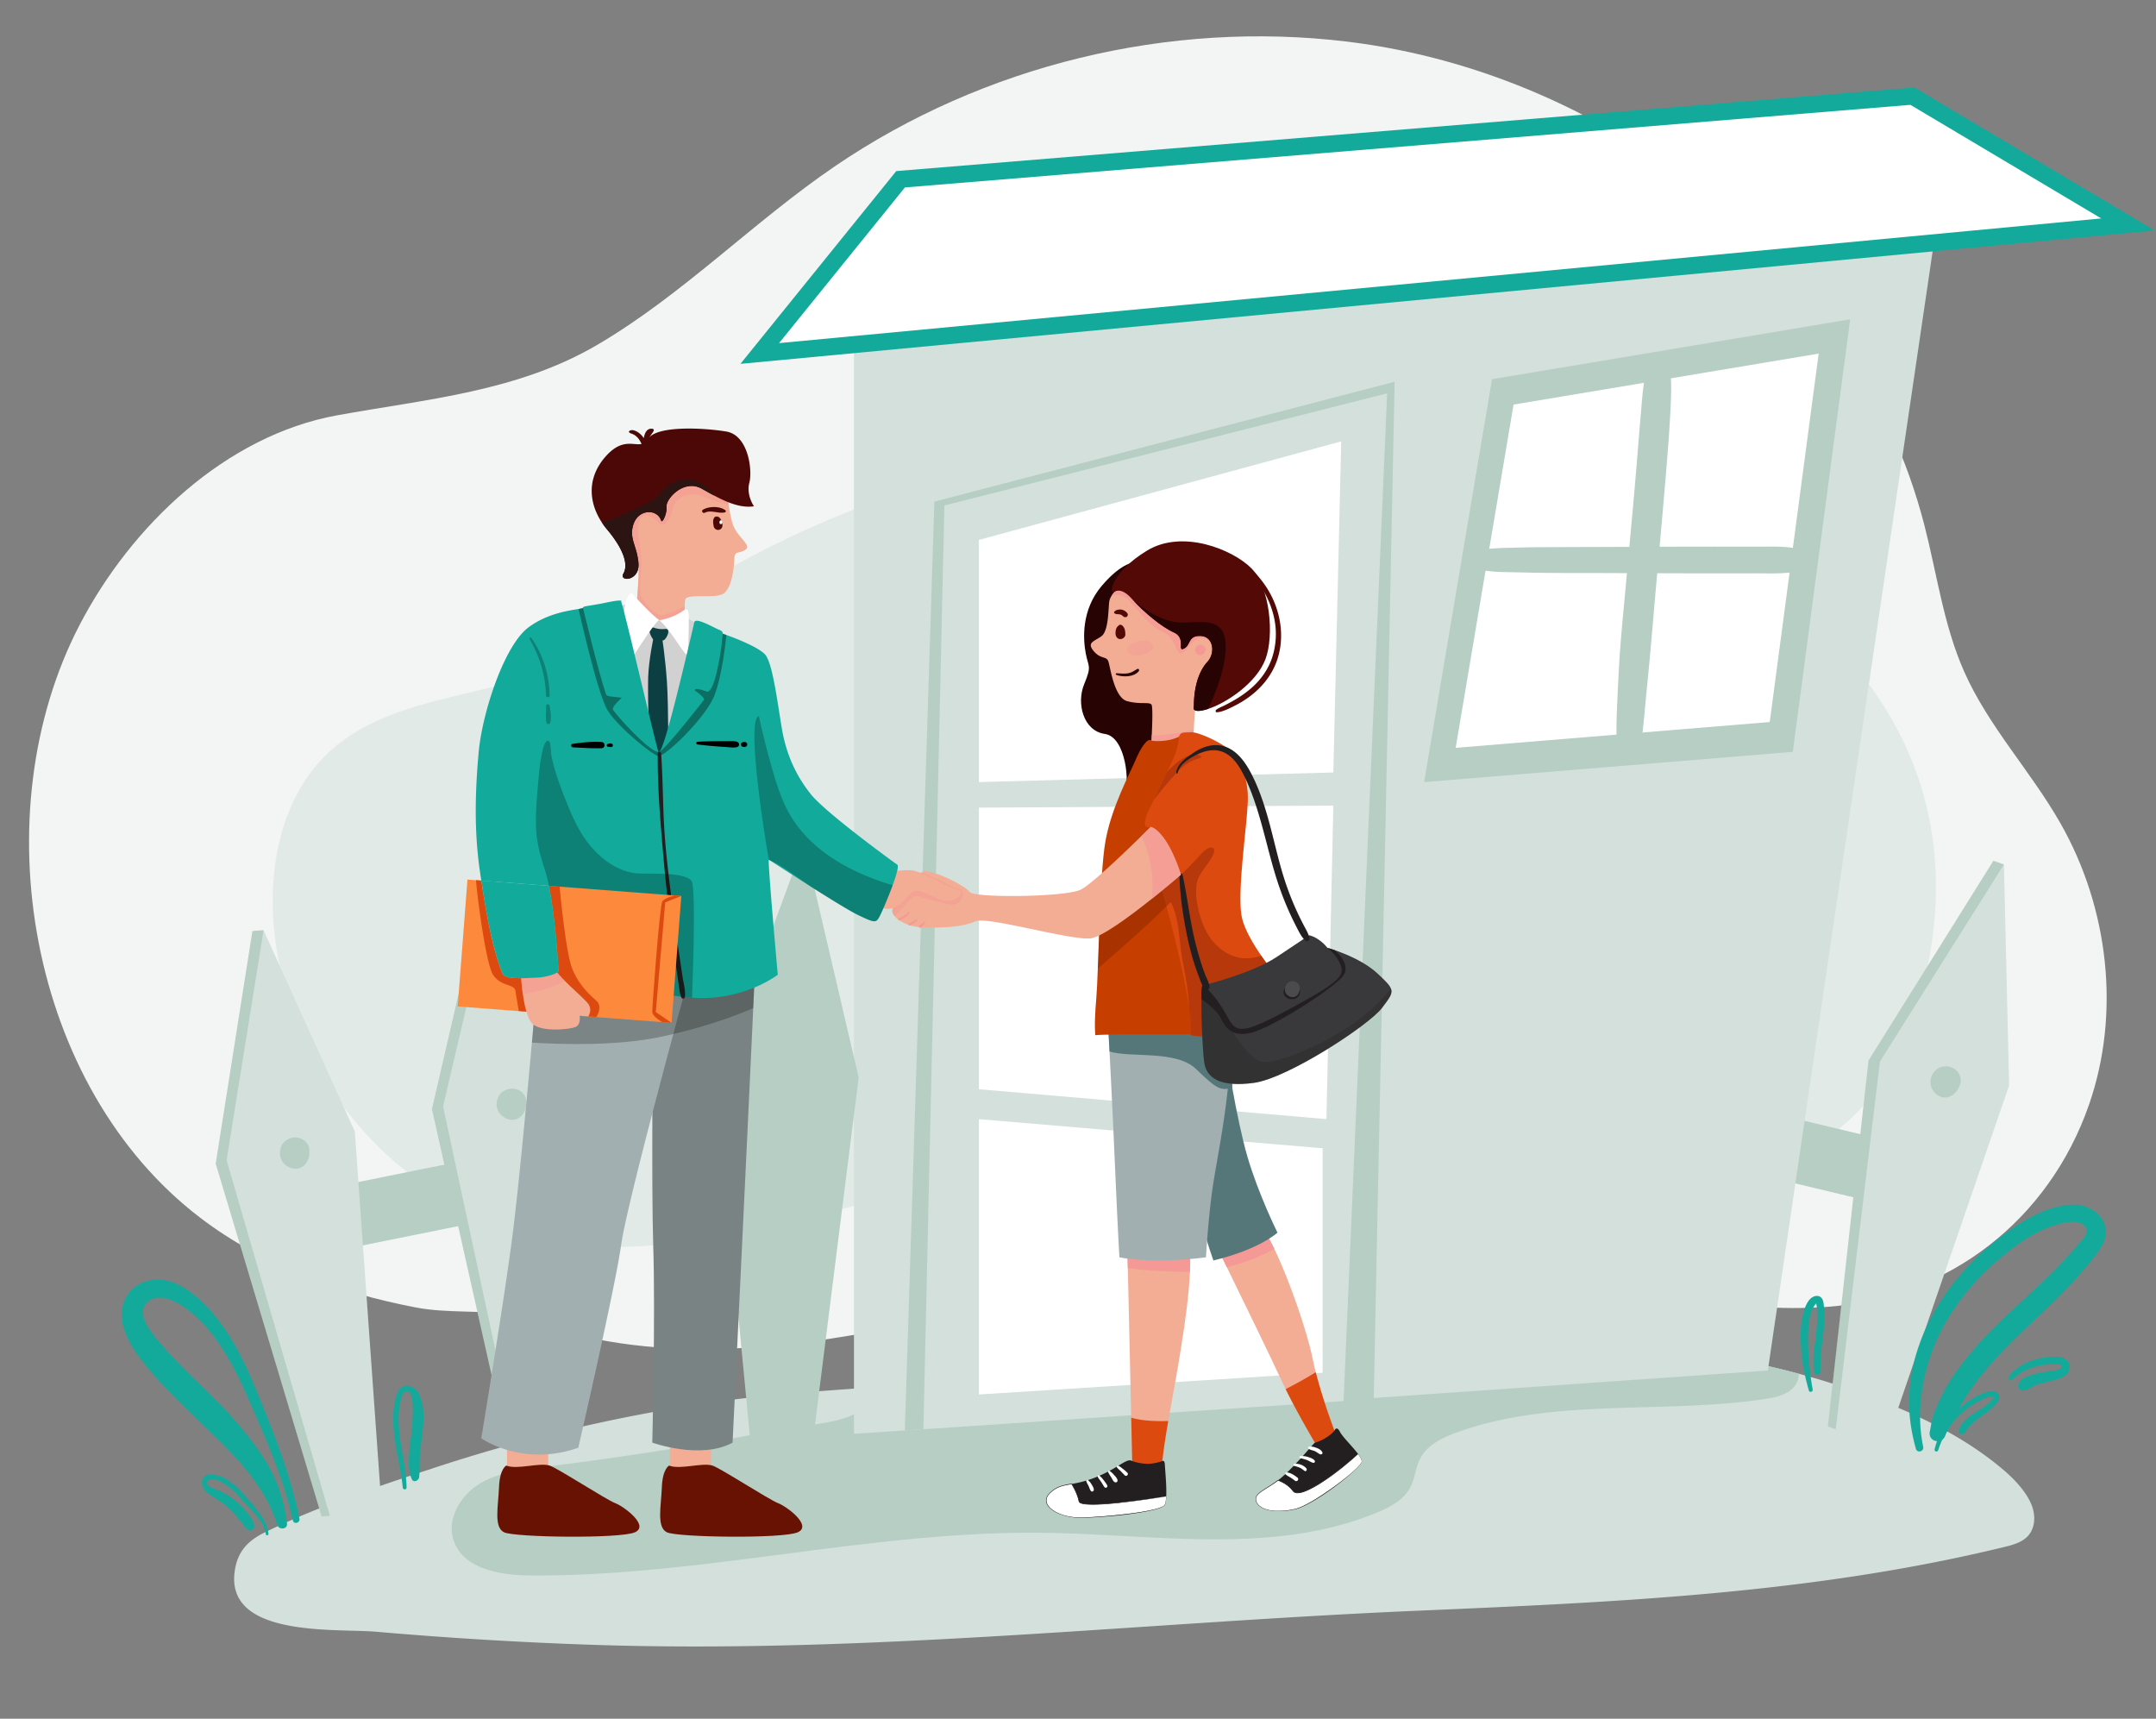 <svg width="749" height="597" viewBox="0 0 749 597" fill="none" xmlns="http://www.w3.org/2000/svg">
    <rect x="0" y="0" width="749" height="597" fill="#808080" stroke="none"/>
    <g clip-path="url(#ulc8bj0pza)">
        <path d="M69.573 423C9.815 377.405-6.39 282.475 27.682 217.02c17.91-34.408 50.673-65.718 89.465-72.763 31.129-5.655 62.646-8.175 90.522-24.567 29.686-17.457 54.055-42.665 82.458-61.99C341.711 22.603 406.176 6.945 468.1 14.47c91.877 11.164 177.274 78.199 200.414 167.876 4.406 17.075 6.7 34.851 13.852 50.969 8.456 19.058 23.176 34.604 33.479 52.73 16.693 29.364 20.96 65.912 9.837 97.806-13.933 39.936-48.629 66.974-90.869 70.087-32.646 2.405-64.938-6.266-97.297-11.211-49.651-7.586-100.527-6.39-150.004 2.274-35.298 6.183-69.914 16.127-105.427 20.913-23.545 3.174-47.706 4.016-71.195-.063-11.276-1.957-21.828-7.042-32.921-9.018-10.822-1.928-22.48-.555-33.535-2.685-26.749-5.164-53.019-14.493-74.861-31.148z" fill="#F3F5F4"/>
        <path opacity=".5" d="M146.86 411.154c-28.912-20.144-48.32-53.385-51.66-88.479-2.096-22.002 2.722-46.04 18.819-61.174 19.409-18.247 48.906-18.876 74.004-27.809 19.977-7.119 37.42-19.746 55.611-30.652 76.805-46.042 170.034-61.87 258.777-50.016 23.964 3.2 47.951 8.434 69.609 19.182 23.671 11.748 43.703 29.639 62.446 48.273 31.339 31.16 44.015 69.642 35.515 113.762-3.547 18.438-10.48 36.73-23.214 50.514-22.504 24.353-58.82 30.37-91.896 28.254-53.643-3.433-105.77-12.764-159.85-12.563-41.179.151-77.817 13.71-117.298 23.339-39.194 9.557-98.48 19.774-130.863-12.631z" fill="#D3E0DB"/>
        <path d="m670.209 399.677-75.789-18.096-5.075 21.287 75.788 18.096 5.076-21.287zM176.64 400.052l-76.379 15.412 4.322 21.453 76.379-15.411-4.322-21.454z" fill="#B6CEC4"/>
        <path d="M704.59 533.438c-2.059 2.31-5.249 3.177-8.254 3.908-67.159 16.362-135.879 19.208-204.64 22.182l-.967.039c-95.566 4.176-190.339 15.048-286.155 11.725a1422.092 1422.092 0 0 1-73.824-4.491c-13.759-1.2-51.864 2.123-49.281-20.487.806-7.043 4.334-10.995 10.48-14.006 18.533-9.089 39.155-15.947 58.729-22.393a569.711 569.711 0 0 1 95.017-22.54c17.408-2.563 34.932-3.894 52.473-5.127 18.883-1.312 37.776-2.498 56.547-4.971 17.485-2.302 34.481-6.781 52.024-8.573 18.114-1.853 36.33-2.172 54.521-2.839 54.786-2.009 111.137-2.796 163.634 11.303a263.788 263.788 0 0 1 33.326 11.314c13.535 5.656 26.67 12.612 37.837 22.139 3.64 3.104 7.65 7.306 9.548 11.711 1.6 3.605 1.595 8.172-1.015 11.106z" fill="#D3E0DB"/>
        <path d="M624.92 477.177a7.607 7.607 0 0 1-.659 2.974c-1.761 3.845-6.521 5.097-10.713 5.735-35.729 5.46-73.408-.594-107.411 11.652-5.026 1.811-10.275 4.33-12.741 9.068-1.661 3.183-1.833 6.991-3.522 10.156-2.256 4.232-6.816 6.658-11.239 8.508-36.085 15.085-76.989 7.656-116.093 7.148-59.77-.779-118.771 15.259-178.557 14.828-10.434-.077-23.289-2.393-26.454-12.351-2.329-7.332 2.434-15.411 8.987-19.434 6.554-4.022 14.481-4.963 22.124-5.886a1139.358 1139.358 0 0 0 82.4-13.065c7.662-1.505 19.129-1.794 26.011-5.457 4.192-2.228 3.218-5.638 1.141-8.805 18.882-1.312 37.776-2.498 56.547-4.971 17.485-2.302 34.481-6.781 52.024-8.573 18.114-1.853 36.33-2.172 54.52-2.839 54.787-1.999 111.138-2.782 163.635 11.312z" fill="#B6CEC4"/>
        <path d="M296.671 498.023c2.357.06 317.478-21.967 317.478-21.967l58.149-394.82-375.627 37.033v379.754z" fill="#D3E0DB"/>
        <path d="m314.347 496.87 10.263-322.636 159.876-41.622-7.255 353.181-162.884 11.077z" fill="#B6CEC4"/>
        <path d="m320.779 496.431 7.296-320.86 153.833-38.957-15.138 350.057-145.991 9.76z" fill="#D3E0DB"/>
        <path d="m340.071 187.536 125.877-34.223-2.741 115.016-123.136 3.337v-84.13zM340.071 280.536l123.136-.727-2.399 108.926-120.737-10.386v-97.813zM340.071 388.735l119.41 10.124v77.976l-119.41 7.546v-95.646zM521.647 134.262l117.556-16.956-21.963 141.501-117.139 7.115 21.546-131.66z" fill="#fff"/>
        <path d="m518.34 131.717-23.589 139.949 128.061-10.515 19.94-150.23-124.412 20.796zm96.471 119.085-109.107 8.961 20.109-119.227 105.998-17.712-17 127.978z" fill="#B6CEC4"/>
        <path d="M574.153 125.122a12.762 12.762 0 0 0-2.883 6.661c-.088.654-.172 1.307-.258 1.962-.026.191-.047.384-.077.575.17-1.09.051-.386.021-.149a83.49 83.49 0 0 0-.48 4.402c-.347 4.219-.75 8.432-1.074 12.652a2225.62 2225.62 0 0 1-2.273 26.835c-.817 9.044-1.662 18.089-2.484 27.133-.811 8.907-1.728 17.823-2.213 26.754a1194 1194 0 0 0-.698 14.53 157.44 157.44 0 0 0-.163 6.97c0 1.202-.038 2.417.016 3.619.06 1.597.481 3.16 1.232 4.57 1.255 2.419 4.627 2.06 5.966 0 1.437-2.209 1.53-4.682 1.826-7.224.233-2.056.466-4.109.659-6.171.38-4.288.786-8.575 1.218-12.859.887-8.872 1.602-17.758 2.38-26.64 1.577-17.96 3.277-35.907 4.658-53.884.368-4.772.663-9.547.885-14.325.111-2.393.179-4.765.137-7.163-.044-2.601-.466-5.505-1.982-7.67-.962-1.368-3.141-2.046-4.413-.568v-.01z" fill="#B6CEC4"/>
        <path d="M510.494 195.72c.699.972 1.398 1.673 2.588 2.018.84.247 1.804.317 2.671.448 2.033.3 4.084.469 6.139.505l10.712.233c7.294.152 14.595.087 21.892.112 14.592.052 29.185.135 43.782.122l12.11-.014c4.36 0 8.936.233 13.233-.553 1.737-.319 3.179-2.351 3.102-4.078-.077-1.727-1.239-3.729-3.102-4.078-3.848-.699-7.93-.548-11.836-.553h-10.712c-7.297-.009-14.594 0-21.892.028-14.594.055-29.188.107-43.782.157-4.036.014-8.074.153-12.11.233a85.301 85.301 0 0 0-6.055.342 29.371 29.371 0 0 0-3.708.564c-1.397.319-2.196.932-3.027 2.098a2.326 2.326 0 0 0 0 2.437l-.005-.021z" fill="#B6CEC4"/>
        <path d="M556.964 147.923a227.667 227.667 0 0 0-11.586 14.796 191.283 191.283 0 0 0-5.247 7.704 258.326 258.326 0 0 0-2.562 4.025c-.812 1.31-1.646 2.603-1.814 4.16-.098.892 1.102 1.526 1.812 1.041 1.276-.871 2.036-2.251 2.834-3.544.76-1.231 1.529-2.453 2.308-3.668a291.438 291.438 0 0 1 5.173-7.749 256.45 256.45 0 0 1 11.006-14.835c1.076-1.347-.776-3.284-1.929-1.93h.005zM550.991 166.124a40.279 40.279 0 0 0-3.321 4.546c-.699 1.114-2.378 3.284-1.598 4.584a.76.76 0 0 0 .82.334c.824-.143 1.029-.76 1.397-1.445.422-.793.831-1.587 1.274-2.368a42.58 42.58 0 0 1 2.92-4.5c.639-.858-.801-1.979-1.488-1.151h-.004zM609.638 139.014c-2.266 1.559-4.045 4.139-5.796 6.236-1.864 2.235-3.657 4.533-5.431 6.838a548.562 548.562 0 0 0-5.152 6.797c-1.737 2.331-3.896 4.689-5.025 7.383-.699 1.662 1.674 2.603 2.778 1.618 1.05-.933 1.833-2.198 2.645-3.34a553.833 553.833 0 0 1 7.66-10.499c1.698-2.269 3.414-4.53 5.093-6.814 1.63-2.214 3.705-4.49 4.76-7.04.347-.836-.819-1.671-1.532-1.179zM605.821 157.049c-1.686 1.489-2.99 3.456-4.285 5.283a71.774 71.774 0 0 0-1.931 2.897c-.58.902-1.19 1.752-1.267 2.845-.051.739.85 1.177 1.444.828.932-.541 1.428-1.527 1.996-2.401.594-.911 1.209-1.808 1.812-2.715 1.234-1.85 2.666-3.642 3.654-5.639a.914.914 0 0 0-.247-1.153.914.914 0 0 0-1.176.055zM544.649 210.968c-2.468 1.927-4.485 4.701-6.488 7.092a967.216 967.216 0 0 0-6.148 7.422 1404.694 1404.694 0 0 0-5.967 7.285c-1.015 1.247-2.042 2.484-3.027 3.761-.985 1.277-2.052 2.454-2.234 4.139-.081.769.846 1.398 1.54 1.165 1.518-.512 2.399-1.752 3.395-2.938 1.034-1.228 2.019-2.499 3.028-3.75a2205.04 2205.04 0 0 1 6.069-7.497c1.981-2.433 3.97-4.86 5.969-7.28 1.02-1.245 2.012-2.512 3.027-3.771 1.015-1.258 2.136-2.577 2.909-4.034.743-1.398-.932-2.496-2.075-1.601l.002.007zM599.54 211.842c-2.69 2.687-5.375 5.376-7.965 8.157l-3.726 4.015c-1.192 1.282-3.09 2.657-3.344 4.46-.107.767.429 1.429 1.246 1.247 1.744-.389 2.853-2.209 4.003-3.477l3.836-4.23c2.562-2.826 5.019-5.739 7.473-8.657.881-1.047-.524-2.519-1.52-1.522l-.003.007zM263.941 122.785l475.328-44.814-74.882-44.577L312.866 62.27l-48.925 60.516z" fill="#fff"/>
        <path d="m257.227 126.388 54.136-66.963 353.716-29.053 83.477 49.692-491.329 46.324zm57.141-61.276-43.715 54.065 459.319-43.304-66.291-39.454-349.313 28.693z" fill="#14AA9B"/>
        <path d="M394.317 195.343s-4.355-.31-11.544 8.126-6.507 18.604-5.578 23.504c.93 4.901 2.152 4.156-.565 10.72-2.718 6.565-.303 16.187 7.196 17.245 7.499 1.058 8.74 17.924 6.753 20.529-1.986 2.606 17.851-10.419 17.541-19.342-.309-8.924-5.703-25.614-7.191-30.948-1.488-5.335-.932-14.822-1.239-20.59-.307-5.767-5.373-9.244-5.373-9.244z" fill="#280303"/>
        <path d="M413.397 441.736c-.64 15.213-5.356 39.592-7.366 50.829l-.182 1.03c-2.405 13.768-2.422 18.718-2.422 18.718l-9.972 1.039-.465-20.911-1.181-51.91-.212-9.289s18.074-10.188 21.134 0c.687 2.319.852 6.008.666 10.494zM464.711 499.84l-5.822 4.782s-7.068-11.561-12.252-22.104c-.508-1.03-.994-2.053-1.458-3.05-3.852-8.324-13.987-29.117-18.968-39.3-1.733-3.547-2.844-5.808-2.844-5.808s9.141-12.472 14.127-8.732c1.376 1.032 3.216 4.069 5.21 8.185 5.212 10.771 11.474 28.939 13.274 37.964.319 1.59.699 3.226 1.113 4.876 2.872 11.311 7.62 23.187 7.62 23.187z" fill="#F2AD94"/>
        <path d="M412.72 431.242c.698 2.331.864 6.008.677 10.487-7.61.179-15.836-.541-21.6-1.205l-.212-9.289s18.075-10.181 21.135.007zM442.706 433.813a66.873 66.873 0 0 1-16.493 6.355 3777.778 3777.778 0 0 0-2.843-5.808s9.14-12.472 14.126-8.732c1.377 1.033 3.216 4.069 5.21 8.185z" fill="#F49995"/>
        <path d="M425.871 364.632s3.589 23.754 7.452 37.011c3.864 13.258 10.48 26.516 10.48 26.516s-6.169 5.801-22.268 9.667c0 0-8.125-22.372-8.799-38.944-.673-16.572 13.135-34.25 13.135-34.25z" fill="#567779"/>
        <path d="M427.303 366.52c-.265 15.457-4.425 35.608-5.761 44.238-1.845 11.885-2.574 25.963-2.574 25.963-19.043 2.484-30.084 0-30.084 0s-.552-9.114-1.658-34.525a4381.335 4381.335 0 0 0-1.775-36.939c-.417-8.108-.698-13.33-.698-13.33s35.883-13.258 40.85 0c1.351 3.626 1.803 8.776 1.7 14.593z" fill="#A2AFB0"/>
        <path d="M405.849 493.595c-2.405 13.768-2.421 18.718-2.421 18.718l-9.972 1.04-.466-20.911c2.72.787 6.802 1.358 12.859 1.153zM464.711 499.841l-5.822 4.782s-7.068-11.562-12.252-22.105a143.068 143.068 0 0 0 10.459-5.865c2.867 11.312 7.615 23.188 7.615 23.188z" fill="#DD4A10"/>
        <path d="M428.1 377.894c-3.999.851-5.073.755-12.502-6.483-6.961-6.779-22.536-3.873-30.144-6.155-.417-8.107-.699-13.33-.699-13.33s35.883-13.257 40.85 0c1.349 3.627 2.595 20.152 2.495 25.968z" fill="#567779"/>
        <path d="M405.151 519.766c-.059 1.23-.198 2.26-.466 2.871-1.09 2.473-21.153 4.428-29.22 4.509-8.067.082-14.904-4.509-10.757-8.51 2.485-2.398 4.525-2.659 7.562-3.181a37.538 37.538 0 0 0 7.848-2.098c8.358-3.225 11.367-7.157 13.207-5.847 1.558.525 3.178.843 4.818.946 2.618.147 5.659-.946 5.659-.946s.811-.58.883 1.384c.053 1.475.645 7.117.466 10.872zM473.081 507.654c-.072 2.182-16.791 15.055-23.041 16.509-6.251 1.454-12.357.655-13.592-2.545-1.099-2.845 2.921-3.91 7.555-7.436.575-.44 1.165-.916 1.747-1.438 5.307-4.726 10.589-11.498 11.062-11.601.109-.025 4.061-1.083 6.784-4.195 0 0 .699-1.948 1.926.45.88 1.711 4.376 5.081 6.288 7.665.775 1.044 1.292 1.962 1.271 2.591z" fill="#231F20"/>
        <path d="M405.151 519.766c-.058 1.23-.198 2.26-.465 2.871-1.09 2.472-21.154 4.428-29.221 4.509-8.067.082-14.905-4.509-10.757-8.511 2.485-2.398 4.525-2.659 7.562-3.181 0 0 1.933 2.902 2.58 6.06.59 2.859 25.765-1.021 30.301-1.748z" fill="#fff"/>
        <path d="M405.16 519.759a14.217 14.217 0 0 1-.163 1.831 5.166 5.166 0 0 1-.216.895 1.115 1.115 0 0 1-.233.41 1.957 1.957 0 0 1-.359.296 7.261 7.261 0 0 1-1.677.753c-.579.191-1.164.357-1.762.504-2.374.58-4.786.969-7.199 1.314-2.413.345-4.842.624-7.271.834-2.429.21-4.865.392-7.301.506a84.172 84.172 0 0 1-3.658.098 21.032 21.032 0 0 1-3.647-.322 19.075 19.075 0 0 1-3.526-.981 11 11 0 0 1-3.163-1.832 5.196 5.196 0 0 1-1.18-1.398 3.026 3.026 0 0 1-.396-1.792 3.404 3.404 0 0 1 .722-1.69 8.52 8.52 0 0 1 1.308-1.295 9.353 9.353 0 0 1 3.217-1.762 28.1 28.1 0 0 1 3.586-.765l.068-.011.037.056a21.098 21.098 0 0 1 2.075 4.211c.13.37.249.743.351 1.123.056.189.094.382.14.573.019.088.043.175.072.259a.543.543 0 0 0 .147.189c.303.213.65.356 1.015.417.376.078.757.134 1.139.168 1.55.114 3.106.128 4.658.039a110.48 110.48 0 0 0 4.658-.319 230.24 230.24 0 0 0 9.29-1.014c1.544-.195 3.088-.403 4.629-.622 1.551-.221 3.079-.447 4.639-.673zm-.016.016c-3.053.524-6.148.988-9.232 1.398-3.083.41-6.183.802-9.287 1.096a101.62 101.62 0 0 1-4.658.33 36.08 36.08 0 0 1-4.685-.032 9.714 9.714 0 0 1-1.165-.175 4.448 4.448 0 0 1-.575-.168 1.796 1.796 0 0 1-.545-.305.781.781 0 0 1-.203-.273 1.51 1.51 0 0 1-.083-.303c-.047-.186-.082-.377-.138-.561a14.364 14.364 0 0 0-.342-1.11 20.942 20.942 0 0 0-2.033-4.169l.102.045a29.462 29.462 0 0 0-3.565.734 9.129 9.129 0 0 0-3.175 1.703 8.406 8.406 0 0 0-1.297 1.261 3.278 3.278 0 0 0-.698 1.631c-.056.6.074 1.202.372 1.725.298.53.687 1.003 1.148 1.398.933.781 1.991 1.4 3.128 1.832.565.227 1.141.421 1.728.582.587.161 1.183.289 1.782.392 1.2.204 2.415.302 3.633.294 1.218 0 2.436-.061 3.651-.124 4.868-.266 9.721-.753 14.553-1.377 2.415-.329 4.826-.699 7.196-1.263a22.928 22.928 0 0 0 1.756-.49 7.451 7.451 0 0 0 1.663-.718c.575-.284.673-.957.797-1.538a16.46 16.46 0 0 0 .172-1.815z" fill="#231F20"/>
        <path d="M473.081 507.655c-.072 2.181-16.791 15.054-23.041 16.508-6.251 1.454-12.357.655-13.592-2.545-1.099-2.845 2.921-3.91 7.555-7.436 1.724.655 3.81 1.794 5.212 3.712 2.541 3.473 17.176-7.76 22.59-12.833.78 1.046 1.297 1.964 1.276 2.594z" fill="#fff"/>
        <path d="M473.093 507.655a1.8 1.8 0 0 1-.359.773 7.352 7.352 0 0 1-.535.671c-.375.432-.778.837-1.188 1.236a56.442 56.442 0 0 1-2.546 2.293 94.938 94.938 0 0 1-5.382 4.241 78.42 78.42 0 0 1-5.682 3.831 59.656 59.656 0 0 1-2.974 1.709 26.348 26.348 0 0 1-3.116 1.433 10.8 10.8 0 0 1-1.656.466c-.559.119-1.12.233-1.686.308a24.732 24.732 0 0 1-3.416.282 18.116 18.116 0 0 1-3.417-.271 8.651 8.651 0 0 1-3.204-1.184 4.273 4.273 0 0 1-1.228-1.209 2.894 2.894 0 0 1-.493-1.648 2.517 2.517 0 0 1 .743-1.55c.399-.415.84-.789 1.315-1.113.932-.662 1.915-1.25 2.872-1.865a40.968 40.968 0 0 0 2.795-1.955l.046-.035.054.019a13.09 13.09 0 0 1 3.663 2.064 9.199 9.199 0 0 1 1.476 1.515c.054.068.112.147.164.205a1 1 0 0 0 .165.173c.06.052.125.1.193.142a2.2 2.2 0 0 0 .219.105c.315.111.649.158.983.137a7.337 7.337 0 0 0 2.005-.436c.654-.23 1.295-.498 1.919-.801a39.714 39.714 0 0 0 3.645-2.035 88.675 88.675 0 0 0 6.874-4.768 107.804 107.804 0 0 0 3.286-2.594 65.103 65.103 0 0 0 3.163-2.745l.019-.016v.018c.293.391.562.8.805 1.224.122.213.227.435.315.664.099.226.154.469.163.716zm-.023 0a1.934 1.934 0 0 0-.149-.7 4.728 4.728 0 0 0-.317-.657 11.63 11.63 0 0 0-.811-1.216h.031a97.552 97.552 0 0 1-6.391 5.423 82.397 82.397 0 0 1-6.84 4.852 40.287 40.287 0 0 1-3.663 2.053c-.633.307-1.282.579-1.944.815a7.424 7.424 0 0 1-2.075.448 2.716 2.716 0 0 1-1.076-.159 1.658 1.658 0 0 1-.485-.291 1.22 1.22 0 0 1-.195-.205c-.063-.072-.108-.137-.164-.207a8.996 8.996 0 0 0-1.436-1.483 12.765 12.765 0 0 0-3.596-2.043l.098-.014a38.698 38.698 0 0 1-2.83 1.939c-.966.61-1.947 1.195-2.881 1.843a8.15 8.15 0 0 0-1.304 1.084 2.357 2.357 0 0 0-.719 1.468c-.01.563.153 1.116.465 1.585.312.471.717.874 1.19 1.183a8.626 8.626 0 0 0 3.165 1.194c1.122.203 2.261.288 3.4.256a24.37 24.37 0 0 0 3.401-.308 25.327 25.327 0 0 0 1.679-.319c.555-.116 1.1-.276 1.63-.478a26.283 26.283 0 0 0 3.088-1.447 57.37 57.37 0 0 0 2.953-1.724c1.93-1.209 3.822-2.48 5.678-3.813a93.92 93.92 0 0 0 5.435-4.158 43.478 43.478 0 0 0 2.562-2.262c.412-.397.815-.8 1.192-1.229.192-.211.37-.434.536-.666.185-.221.313-.483.373-.764z" fill="#231F20"/>
        <path d="M388.013 509.663c.333.52.892.916 1.332 1.35.466.466.932.976 1.397 1.447.587.58 1.479-.312.904-.904a15.712 15.712 0 0 0-1.63-1.398c-.492-.378-1.009-.858-1.605-1.052a.375.375 0 0 0-.389.137.374.374 0 0 0-.032.411l.023.009zM384.96 511.371a17.95 17.95 0 0 0 1.045 1.723c.333.533.613 1.263 1.114 1.654.5.392 1.245.042 1.103-.643-.142-.685-.761-1.284-1.211-1.79a6.96 6.96 0 0 0-1.578-1.417c-.317-.191-.618.178-.466.466l-.007.007zM381.35 512.966c.31.622.773 1.165 1.165 1.738.391.573.722 1.212 1.125 1.785a.574.574 0 0 0 1.053-.143.575.575 0 0 0-.059-.437 11.928 11.928 0 0 0-1.29-1.846 7.184 7.184 0 0 0-1.521-1.573c-.308-.21-.617.189-.466.466l-.007.01zM377.37 514.543c.221.585.547 1.107.82 1.669.272.561.412 1.247.829 1.713.347.387.966.065.982-.408.021-.662-.444-1.361-.784-1.906a4.856 4.856 0 0 0-1.295-1.492.373.373 0 0 0-.212-.046.376.376 0 0 0-.33.253.382.382 0 0 0-.01.217zM446.632 512.148c.438.405.992.659 1.498.969.57.345 1.12.722 1.646 1.13a.695.695 0 0 0 .841.157.69.69 0 0 0 .363-.471.705.705 0 0 0-.365-.774c-1.009-.755-2.383-1.699-3.696-1.703a.405.405 0 0 0-.375.254.406.406 0 0 0 .088.445v-.007zM449.583 509.193c.676.15 1.338.36 1.977.626.613.289 1.095.7 1.642 1.091.547.391.992-.403.645-.837-.931-1.165-2.794-1.824-4.264-1.57-.359.063-.321.601 0 .699v-.009zM451.702 506.51c.785.155 1.557.368 2.311.636.74.271 1.427.8 2.186.967a.488.488 0 0 0 .544-.23.492.492 0 0 0-.066-.587c-.496-.627-1.477-.951-2.222-1.193a7.313 7.313 0 0 0-2.653-.327c-.4.021-.533.646-.1.734zM454.509 503.136c.538.487 1.348.585 2.016.829.778.282 1.344.846 2.075 1.182.373.17 1.011-.128.806-.622-.34-.816-1.122-1.235-1.916-1.552-.795-.317-1.992-.699-2.835-.389a.331.331 0 0 0-.228.404.334.334 0 0 0 .082.148z" fill="#fff"/>
        <path d="M424.091 226.722a21.87 21.87 0 0 1-.465 2.237c-1.738 6.451-8.058 11.419-8.058 11.419l-.862 13.081-.314 4.782-14.691 4.465s.233-3.468.424-7.36c.222-4.726.361-10.083-.114-10.626-.868-.991-3.84.06-8.428-1.166-4.588-1.225-5.887-12.094-6.57-13.894-.682-1.799-2.727-.619-5.144-3.595-2.417-2.976.37-3.286 2.795-5.085 2.424-1.799 2.354-8.994 2.664-11.848a5.406 5.406 0 0 1 .906-2.296c1.213-1.864 3.183-3.286 3.183-3.286s6.572-3.029 8.37-3.225c1.798-.196 18.838 7.32 22.62 10.487 3.342 2.782 4.649 9.846 3.684 15.91z" fill="#F2AD94"/>
        <path opacity=".75" d="m414.697 253.449-.314 4.782-14.691 4.466s.233-3.468.424-7.36c1.924.252 5.994.023 14.581-1.888zM424.091 226.722c-1.863-.044-3.027-.187-3.027-.187s.484-4.483-3.26-4.893c-3.745-.411-5.324 4.912-7.404 5.248-2.08.335-1.749-5.414-6.49-7.413-4.742-2-8.403-7.577-11.733-11.007-1.954-2.016-4.283-2.002-5.955-1.648 1.213-1.864 3.184-3.286 3.184-3.286s6.572-3.029 8.369-3.225c1.798-.196 18.839 7.32 22.621 10.487 3.353 2.797 4.66 9.86 3.695 15.924z" fill="#F49995"/>
        <path d="M439.604 229.02c-3.146 8.28-13.615 15.203-19.884 17.219l-.07.023c-6.262 1.984-4.89-.995-4.89-.995-.021-6.991 1.921-12.402 4.711-15.38 2.79-2.979 2.168-8.809-2.354-8.994-4.523-.184-3.349 3.226-5.823 4.405-2.473 1.179.932-3.661-3.532-5.647-4.281-1.901-10.271-6.991-14.141-11.186-.163-.177-.326-.352-.48-.526-3.84-4.277-5.95-2.349-5.95-2.349-2.294.999-1.053-6.829 11.281-14.333 12.333-7.504 29.809-.372 36.255 6.141 6.447 6.514 8.039 23.321 4.877 31.622z" fill="#530905"/>
        <path d="M423.4 354.387c-.888 4.442-.07 4.442-3.074 4.782-3.005.34-34.418-.135-39.824.41 0 0-.465-3.484.34-12.642.201-2.254.371-5.982.541-10.501.074-1.923.149-3.99.233-6.148.123-3.526.256-7.292.407-11.067.419-10.529.995-21.139 1.973-26.818 2.047-11.886 8.616-23.92 10.321-28.019 1.705-4.099 4.308-8.476 5.701-7.108 0 0 5.431.872 10.065-1.631 2.108-1.142 5.238 18.282 7.944 40.211.191 1.552.38 3.121.564 4.694l.139 1.181c2.902 24.644 5.117 50.424 4.67 52.656z" fill="#C73F00"/>
        <path d="M445.34 341.183s-2.466 9.473-11.772 15.124c-9.307 5.652-19.966 3.263-19.966 3.263s.508-2.118-.54-9.636c-.389-2.797-.994-6.355-1.924-10.83a395.256 395.256 0 0 0-5.903-24.292c-.955-3.437-1.572-5.456-1.572-5.456l6.609-5.544c-5.72-15.949-10.508-16.602-10.508-16.602-3.584.986-1.432-4.194-.782-5.593 1.984-3.961 3.959-7.949 5.822-11.978.261-.564.52-1.13.778-1.699 1.579-3.496 3.668-7.224 3.88-11.13.163-2.96 2.149-2.23 4.236-2.468 2.086-.238 10.247 3.263 13.423 6.208 3.177 2.946 6.682 8.835 6.363 17.83-.319 8.996-3.58 30.165-2.227 39.319.634 4.295 3.771 9.727 6.926 14.283a107.49 107.49 0 0 0 7.157 9.201z" fill="#DD4A10"/>
        <path opacity=".32" d="M445.34 341.183s-2.466 9.473-11.772 15.124c-9.307 5.652-19.966 3.263-19.966 3.263s.508-2.118-.54-9.636c-.196-5.43-1.22-10.848-2.243-16.206-1.115-5.852-1.164-15.33-4.14-20.352-.48.48-.961.959-1.444 1.436-7.59 7.492-15.72 14.588-23.843 21.615.075-1.923.149-3.99.233-6.148.123-3.526.256-7.292.408-11.067l28.248-15.4s3.959-3.791 6.957-7.161c.251-.285.518-.557.798-.813 2.616-2.41 4.539-1.592 3.519.806-1.502 3.523-4.983 6.367-5.736 9.948-.959 4.568.687 11.224 2.499 15.4 2.418 5.574 7.488 10.356 13.543 10.832 2.168.17 4.278-.198 6.341-.853a107.39 107.39 0 0 0 7.138 9.212zM400.803 277.966c.121-.245 6.542-8.527 10.21-11.676 3.668-3.148 7.075-2.731 6.201-3.593-.873-.863-4.739-2.011-11.628 5.25l-4.783 10.019z" fill="#661800"/>
        <path d="M480.117 350.104c-4.462 5.929-32.62 24.397-44.467 26.031-11.847 1.634-16.652-1.72-17.341-7.39-.559-4.614-1.206-19.047-.799-24.418.091-1.228.233-1.981.466-2.039 0 0 16.824-4.123 25.41-9.788 8.587-5.665 11.411-7.646 11.411-7.646s3.431.685 6.351 4.379c0 0 11.074 3.008 17.427 8.935 2.667 2.488 4.155 3.947 4.658 5.241.675 1.785-.527 3.258-3.116 6.695z" fill="#39383A"/>
        <path d="M417.966 342.288s3.424 2.367 7.336 8.958c3.913 6.59 3.396 9.596 21.165.063 17.769-9.534 20.601-12.028 19.4-15.721-1.202-3.694-4.721-6.355-4.721-6.355l2.382.748s5.687 4.404 3.37 8.529-25.172 18.657-32.45 20.275c-7.278 1.617-9.099-2.664-10.559-5.498-1.46-2.834-6.493-6.187-6.493-6.187s-.256-5.484.57-4.812zM409.138 268.467c.601-2.944 3.996-5.011 6.493-6.264 2.543-1.28 5.563-2.098 8.383-1.289 4.477 1.289 7.031 6.026 8.85 9.953 5.44 11.813 7.278 24.768 11.491 36.996a106.501 106.501 0 0 0 6.127 14.287c.815 1.566 1.63 3.298 2.943 4.501a.892.892 0 0 0 1.479-.86c-.368-1.611-1.288-3.072-2.052-4.531a103.93 103.93 0 0 1-2.27-4.619 100.169 100.169 0 0 1-3.854-9.655c-2.255-6.613-3.713-13.46-5.503-20.204-1.714-6.446-3.748-12.958-6.947-18.842-2.257-4.153-5.608-8.389-10.606-9.042-3.328-.429-6.579.895-9.283 2.738-2.368 1.618-5.37 3.706-5.777 6.758-.042.308.482.378.542.073h-.016z" fill="#231F20"/>
        <path d="M409.718 303.945c.233 6.87 1.164 13.691 2.538 20.422a100.748 100.748 0 0 0 2.469 9.818 74.532 74.532 0 0 0 1.663 4.77c.57 1.48 1.101 3.496 2.282 4.596.533.501 1.544.17 1.509-.625-.065-1.566-1.027-3.134-1.576-4.581a77.467 77.467 0 0 1-1.631-4.778 107.791 107.791 0 0 1-2.527-9.788c-1.397-6.625-2.165-13.36-3.63-19.969-.135-.611-1.109-.466-1.088.147l-.009-.012z" fill="#231F20"/>
        <path d="M410.272 303.822s-4.497 3.901-10.177 8.426c-7.583 6.045-17.273 13.207-21.164 13.685-6.808.834-35.783-7.672-39.952-5.922-4.169 1.75-9.215 2.247-17.259 2.191-5.422-.04-9.397-2.019-10.976-4.051-.766-.985-.971-1.981-.508-2.778 2.185-3.754 8.212-6.39 8.212-6.39s-.866-7.284 4.136-6.243a28.93 28.93 0 0 1 4.658 1.473c4.171 1.669 8.451 4.155 9.646 5.654 1.667 2.097 33.535 1.768 38.659-.888 3.807-1.976 15.342-13.051 21.006-18.597 1.952-1.911 3.207-3.167 3.207-3.167s5.3.753 10.512 16.607z" fill="#F2AD94"/>
        <path opacity=".75" d="M400.095 312.249a39.989 39.989 0 0 0-3.533-21.851c1.952-1.911 3.207-3.167 3.207-3.167s5.298.748 10.51 16.602c-.007-.011-4.504 3.89-10.184 8.416z" fill="#F49995"/>
        <path opacity=".5" d="M334.54 310.03c.233 1.207-.771 2.934-1.735 3.584-1.069.723-2.343.653-3.556.431-1.581-.291-3.098-.713-4.658-1.137-1.677-.466-3.342-.886-5.009-1.398-.729-.233-1.479-.373-2.194 0-1.763.906-4.52 5.197-6.654 6.637-.763-.986-.968-1.981-.505-2.778 2.185-3.754 8.209-6.39 8.209-6.39-.233-1.969-.104-4.428 1.493-5.779.345-.296 2.229.773 2.636.932 1.013.401 2.033.79 3.04 1.209 1.15.446 2.261.988 3.32 1.62 1.088.685 2.127 1.302 3.375 1.664.778.226 2.049.452 2.238 1.405z" fill="#F49995"/>
        <path d="M315.695 316.8c-.931 1.065-2.25 1.631-3.493 2.265-.398.203-.049.774.347.592 1.269-.578 2.736-1.361 3.442-2.622.102-.186-.156-.408-.308-.233l.012-.002zM318.401 319.333c-.522.177-.976.576-1.448.86-.473.284-1.02.466-1.337.864-.13.171.049.408.233.408.533 0 1.097-.445 1.523-.734.426-.289.978-.631 1.257-1.1a.203.203 0 0 0-.017-.227.21.21 0 0 0-.097-.068.201.201 0 0 0-.119-.003h.005zM320.972 320.284a8.12 8.12 0 0 0-1.646 1.344.39.39 0 0 0 .549.551 10.036 10.036 0 0 0 1.435-1.557c.154-.203-.137-.466-.338-.338z" fill="#F49995"/>
        <path d="M425.815 225.188c-.063 6.843-3.633 15.833-6.095 21.051l-.07.024c-6.262 1.983-4.89-.996-4.89-.996-.021-6.991 1.921-12.402 4.711-15.38 2.79-2.979 2.168-8.809-2.355-8.993-4.522-.185-3.348 3.225-5.822 4.404-2.473 1.179.932-3.661-3.532-5.647-4.281-1.901-10.271-6.991-14.141-11.186.268.233 9.159 8.157 17.58 7.798 8.542-.371 14.704-1.289 14.614 8.925z" fill="#280303"/>
        <path d="M425.328 193.686c2.282.767 4.681 1.678 6.649 3.092 2.017 1.447 3.642 3.47 5.065 5.484 2.606 3.687 4.612 7.832 5.569 12.258a26.494 26.494 0 0 1-.629 13.787c-1.397 4.239-3.999 7.872-7.352 10.783a38.122 38.122 0 0 1-5.711 4.034 73.789 73.789 0 0 1-3.197 1.745c-1.076.559-2.238.949-3.195 1.664-.336.249-.285.932.232.886 2.096-.171 4.386-1.361 6.253-2.315a34.873 34.873 0 0 0 5.867-3.728c3.582-2.839 6.521-6.453 8.27-10.702 3.826-9.321 1.644-20.193-4.218-28.177-1.614-2.2-3.44-4.353-5.636-5.994-2.368-1.769-5.074-2.43-7.874-3.188a.204.204 0 0 0-.074-.005.19.19 0 0 0-.142.286.19.19 0 0 0 .116.09h.007z" fill="#530905"/>
        <path d="M449.339 342.544c-1.139-.727-2.485.191-2.86 1.328a2.33 2.33 0 0 0 .931 2.783c.822.536 2.113.529 2.958.058.971-.541 1.381-1.717 1.239-2.775a2.691 2.691 0 0 0-1.952-2.238c-1.02-.282-2.079.124-2.815.842-.85.825-1.232 2.127-.625 3.206.254.43.628.776 1.076.995a2.933 2.933 0 0 0 1.922.259c.971-.158 1.598-1.415 1.309-2.307a1.899 1.899 0 0 0-.862-1.123 2.187 2.187 0 0 0-1.444-.189c.466-.068.664-.086.983.154.573.429.519 1.076.317 1.631l.065-.112c-.155.187-.186.231-.091.133.149-.128-.391.175-.051.033a1.122 1.122 0 0 1-.506.111.838.838 0 0 1-.386-.095c-.135-.065-.159-.072-.075-.023.121.077.068.035-.16-.124l-.324-.531-.04-.268c0 .156 0 .151.014 0 .014-.152.028-.168 0-.065-.093.362.09.135.548-.679.086-.053.391-.212.491-.151.021 0-.466-.07-.103 0a.61.61 0 0 1 .347.109l.636 1.166v-.115c-.046.313-.049.315 0 0 .038-.272.042-.309.017-.114-.026.152-.024.156.011 0 .051-.174.085-.353.1-.533-.095.657 0-.054.024-.173.049-.494-.308-.967-.699-1.216l.005.023z" fill="#231F20"/>
        <path d="M450.223 342.6a1.572 1.572 0 0 0-1.939-1.042 1.938 1.938 0 0 0-1.37 1.781c-.084 1.454 1.414 2.481 2.753 2.053 1.339-.429 2.112-2.198 1.423-3.463-.657-1.205-2.266-1.436-3.365-.748-1.297.811-1.794 2.626-.652 3.794a2.708 2.708 0 0 0 3.684.202 2.398 2.398 0 0 0 .571-2.864 2.397 2.397 0 0 0-.648-.811 2.663 2.663 0 0 0-3.535.326 2.588 2.588 0 0 0 .275 3.962 2.633 2.633 0 0 0 2.266.49c.994-.254 1.904-1.413 1.481-2.464-.301-.745-.82-1.198-1.631-1.246a1.877 1.877 0 0 0-.961.233c-.175.072-.126.06.151-.042a.907.907 0 0 1 .72.053.587.587 0 0 1 .263.184c-.11-.109-.114-.109-.014 0a1.034 1.034 0 0 1 .195 1.028.611.611 0 0 1-.163.296c-.097.112-.097.112 0 0-.218.152-.249.177-.086.075a.967.967 0 0 1-.522.139.966.966 0 0 1-.516-.16c-.485-.35-.762-1.051-.424-1.604a1.055 1.055 0 0 1 .887-.505c.254.049.312.056.177.021s-.077-.019.149.058c.287.163.382.44.28.834.239.357.232.646-.021.867.109-.107.107-.114 0-.023a.576.576 0 0 1-.289.142 1.069 1.069 0 0 1-.53-.01 1.073 1.073 0 0 1-.462-.26c-.394-.467-.478-.9-.252-1.317l-.06.109c.296-.452.791-.557 1.485-.314l.538 1.275c-.355.511-.368.545-.039.102.037-.079.072-.163.107-.233.139-.286.167-.613.079-.918h-.005z" fill="#4C4B4C"/>
        <path opacity=".26" d="M480.117 350.104c-4.462 5.929-32.621 24.397-44.467 26.031-11.847 1.633-16.652-1.72-17.341-7.39-.559-4.614-1.206-19.047-.799-24.418 3.673 3.626 9.031 11.093 9.031 11.093s5.944 10.915 10.946 13.15c5.002 2.235 26.549-7.648 36.225-15.688 4.863-4.041 7.8-7.267 9.518-9.476.678 1.788-.524 3.261-3.113 6.698z" fill="#231F20"/>
        <path d="M416.558 224.375a1.518 1.518 0 0 0-.699.403 1.6 1.6 0 0 0-.394.73c-.08.341-.05.699.087 1.023.122.323.35.595.647.771.254.151.543.231.838.233.43-.008.841-.18 1.149-.48a1.86 1.86 0 0 0 .465-.764 2.67 2.67 0 0 0 .105-.627l-.452 1.093c.092-.108.179-.221.259-.338.113-.174.178-.375.186-.583a.797.797 0 0 0 0-.417 1.18 1.18 0 0 0-.2-.627 1.83 1.83 0 0 0-.592-.589l-.391-.168a4.616 4.616 0 0 0-.452-.058 1.933 1.933 0 0 0-1.311.538l-.051.047a2.996 2.996 0 0 0-.28.363c-.088.135-.15.285-.184.443l-.06.447.06.45c.048.148.109.291.184.427.083.123.175.241.275.351l.331.257c.181.115.389.181.603.191.141.039.29.039.431 0 .215-.01.424-.075.605-.191.152-.11.089 0 .389-.292.221-.221.381-.494.466-.794l-.17.403c.012-.026.026-.047.04-.072l-.261.34a.512.512 0 0 1 .056-.058l-.336.261c.082-.059.145-.101.233-.17.179-.117.325-.277.424-.467a1.44 1.44 0 0 0 .168-.403l-.163.387v-.021l-2.464.319.023.019-.396-.68c.015.047.026.095.035.144l-.053-.403a.698.698 0 0 1 0 .112l.053-.396a.369.369 0 0 1-.018.065l.149-.354a.234.234 0 0 1-.033.06l.233-.296a.175.175 0 0 1-.047.047l.294-.233-.028.019.344-.147a.192.192 0 0 1-.062.018l.379-.051h-.03l.38.051a.134.134 0 0 1-.056-.016l.337.142-.028-.014.287.219a.286.286 0 0 1-.065-.065l.216.282a.277.277 0 0 1-.028-.054l.138.329a.424.424 0 0 1-.017-.061l.049.364c0-.11 0-.207-.023-.324-.023-.117-.033-.186-.056-.284a1.234 1.234 0 0 0-.564-.734 1.262 1.262 0 0 0-.945-.124l-.009.007z" fill="#F49995"/>
        <path d="M388.581 217.312a5.871 5.871 0 0 0-.547.557c-.15.234-.264.489-.34.757a5.107 5.107 0 0 0-.137 1.666c.055.883.735 1.739 1.693 1.697.868-.04 1.755-.748 1.692-1.697a6.78 6.78 0 0 0-.211-1.666 2.436 2.436 0 0 0-.946-1.368l.382.385-.079-.138c-.287-.485-1.111-.699-1.507-.193zM387.347 213.145c.163.046.321.105.484.151.197.041.398.057.599.049l.279.021h-.011l.111.019c.145.028.289.058.429.093.067.016.133.035.198.058l.112.04c-.126-.054-.142-.058-.056-.019l.202.117c.159.086-.144-.131.021.014.313.27.573.561.995.664a.883.883 0 0 0 .983-.399.912.912 0 0 0-.138-1.055 3.332 3.332 0 0 0-1.875-1.13 3.391 3.391 0 0 0-1.32.039 2.01 2.01 0 0 0-.668.205c-.082.049-.21.159-.247.187l-.07.049-.133.097a.448.448 0 0 0-.103.664.444.444 0 0 0 .208.138v-.002z" fill="#530905"/>
        <path d="M387.817 234.426c2.308.832 6.114.813 7.807-1.3.31-.389-.079-1.037-.568-.737-1.016.62-1.863 1.224-3.054 1.459-1.371.273-2.729.072-4.108.012-.342-.014-.368.466-.077.566z" fill="#280303"/>
        <path opacity=".45" d="M398.39 223.191c-1.499-.573-4.818-.098-5.612 1.543-.96 1.983 1.965 2.563 3.26 2.463 1.486-.102 5.026-.631 4.607-2.827-.389-2.034-3.536-2.008-5.024-1.631-1.346.343-5.207 1.792-3.705 3.766 1.165 1.529 4.09 1.321 5.694.792.834-.275 1.758-.661 2.131-1.514a1.685 1.685 0 0 0-.699-2.182c-1.458-.799-4.499-.179-5.552 1.096-.698.848-.158 1.829.743 2.202a4.1 4.1 0 0 0 3.349-.135c.799-.443 1.213-1.564.499-2.286-.715-.723-2.02-.539-2.86-.18-.876.375-.58 1.508 0 1.953l.125.096c.948.727 1.919-.63 1.493-1.497l-.072-.146-.976 1.701c.128-.016.771-.18.897-.121l-.529-.699.044.174.117-.883c.161-.249-.391 0-.547 0a1.501 1.501 0 0 1-.839-.196l.524.681-.063-.177-.293 1.111c.349-.405 1.146-.585 1.66-.683.203-.039 1.025.075 1.165-.03l-.214-.792a2.34 2.34 0 0 1-.466.214 5.086 5.086 0 0 1-1.882.38c-.359 0-1.451.04-1.672-.266l.112.87c.105-.429 1.919-.96 2.228-1.051.592-.17 2.329-.59 2.681.233l-.107-.818c-.044.284-1.332.568-1.63.641a7.076 7.076 0 0 1-2.21.139l.074.203.347-.198c.37-.13.699-.315 1.085-.433.699-.233 1.398-.268 2.11-.441.585-.144.485-.904 0-1.09l.007.018z" fill="#F49995"/>
        <path d="m91.557 323.113-3.87.277-12.758 80.829 36.798 122.524 2.872-.205-23.042-203.425z" fill="#B6CEC4"/>
        <path d="M114.599 526.538 78.716 403.011l12.841-79.898 31.707 69.92 9.134 128.247-17.799 5.258z" fill="#D3E0DB"/>
        <path d="M103.898 398.355c-1.216-1.414-3.226-1.037-4.355.259-1.25 1.436-.918 3.913.193 5.318 1.325 1.673 3.64 1.865 5.322.613a4.584 4.584 0 0 0 1.572-5.045c-1.381-4.375-8.014-4.107-8.731.538-.324 2.097.96 4.528 3.26 4.698 2.438.182 3.726-1.953 3.959-4.104.233-2.151-.515-4.472-2.834-4.994-2.198-.496-4.276 1.07-4.765 3.19-.978 4.23 3.726 8.542 7.618 5.771a5.872 5.872 0 0 0 2.247-5.787c-.466-2.165-2.438-3.584-4.595-3.701-4.555-.233-7.184 5.209-4.404 8.716 1.433 1.804 4.213 2.781 6.349 1.632 2.019-1.086 2.995-3.729 2.694-5.913-.314-2.27-2.191-4.334-4.585-4.376-2.306-.042-4.76 2.125-3.452 4.488a1.693 1.693 0 0 0 1.878.765c-.452.128.295-.052.377-.075.331-.091.554-.305.861-.403-.025 0 .275-.098.25-.065.261-.334-.194.295-.233-.063 0 0 .233.233.233.319.027.312-.028.626-.159.911-.291.771-.167.105-.046.166a1.463 1.463 0 0 1-.45-.266.672.672 0 0 1 .1-1.023c.233-.152.219 0 .438-.068.317-.114.1.212.098-.06 0 .2-.098.932-.384.888-.103-.021-.193-.345-.207-.394.062.202-.133-.546-.045-.352-.151-.331.196-.107-.016-.045a.52.52 0 0 1-.368.329l-1.285-.722c-.021.016.034.387.023.433a2.59 2.59 0 0 0-.065.562c.114.419-1.062-.07.444-.331h1.249c.614.093.27.62.27.613 0-.042.16.2.184.249.023.049-.068.233-.084.205-.196.047-.063.068.396.063.109.145.112.133 0-.037a4.008 4.008 0 0 0-.17-.674c.03-.142.06-.284.095-.426-.074.375-.254.487-.54.34 1.397.797 2.639-.995 1.651-2.144l.012.002zM172.396 305.544h-3.879l-18.471 79.714 28.002 124.834h2.879l-8.531-204.548z" fill="#B6CEC4"/>
        <path d="m180.927 510.092-27.015-125.768 18.484-78.78 26.661 71.996v128.574l-18.13 3.978z" fill="#D3E0DB"/>
        <path d="M179.513 381.679c-1.106-1.487-3.027-1.678-4.399-.389-1.372 1.288-1.353 3.826-.373 5.36a3.82 3.82 0 0 0 5.124 1.23 4.596 4.596 0 0 0 2.149-5.066c-1.029-4.393-7.526-4.694-8.728-.233-.566 2.097.543 4.544 2.75 5.052 2.276.524 3.959-1.494 4.341-3.512.422-2.167 0-4.793-2.454-5.481-2.115-.592-4.192.699-4.891 2.713-1.488 4.234 3.165 9.07 7.285 6.359a5.896 5.896 0 0 0 2.508-5.381c-.233-2.2-2.019-3.826-4.176-4.131-4.441-.627-7.776 4.427-5.247 8.238 1.337 2.013 4.169 3.241 6.451 2.097 1.971-.981 3.163-3.496 2.963-5.656-.219-2.351-1.954-4.528-4.425-4.661-2.397-.135-4.644 1.93-3.538 4.342.315.699 1.207.906 1.875.764-.433.091.382-.046.412-.056.138-.037.582-.275.745-.312.294-.065.187 0 .173-.028.275.415-.119.79-.18 1.165-.06.375-.167.091.103.149a.91.91 0 0 1-.659-.452.704.704 0 0 1-.026-.505.705.705 0 0 1 .322-.39c.265-.123.465-.067.512.096.063.31-.268.424-.312.645-.037.185-.303.117-.047.108.329 0 .028 0 .017-.021a1.357 1.357 0 0 1-.291-.466c-.215-.499.16-.233-.105-.273a.605.605 0 0 1-.489.217l-1.006-.674c-.098.065-.017.35-.054.441-.135.333-.168.377-.072.335l1.185-.321c.342.61.616.781.822.512.052.31.04.401-.03.273.044.04.116-.641-.198.014.282-.587.424.482.186-.035.077.168 0 .177.103.419 0 .033-.14.136-.142.129.151-.096.191-.117.121-.066.359.226.468.251.328.077.049-.084-.098-.391-.123-.51a.596.596 0 0 1 .079-.438.363.363 0 0 1-.433.184c1.092.732 2.685-.767 1.863-1.864l-.019.002zM280.839 299.485 276.99 299l-28.275 76.785 12.201 127.353 2.857.361 17.066-204.014z" fill="#B6CEC4"/>
        <path d="M263.773 503.499 252.667 375.34l28.172-75.855 17.464 74.767-16.048 127.567-18.482 1.68z" fill="#B6CEC4"/>
        <path d="M278.315 375.762c-.918-1.631-3.028-1.816-4.409-.632-1.411 1.219-1.651 3.594-.815 5.204a3.794 3.794 0 0 0 4.993 1.708 4.553 4.553 0 0 0 2.65-4.537c-.361-4.565-6.833-5.842-8.616-1.482-.829 2.018-.049 4.745 2.214 5.404 2.264.66 3.976-1.13 4.658-3.099.699-2.044.466-4.479-1.63-5.547-2.012-1.02-4.404.049-5.357 1.997-1.963 4.02 1.952 9.343 6.4 7.225a5.908 5.908 0 0 0 3.212-5.008c.042-2.198-1.542-4.079-3.622-4.661-4.452-1.247-8.269 3.57-6.197 7.648 1.03 2.023 3.493 3.466 5.776 2.888 2.282-.578 3.782-3.074 3.943-5.286.165-2.251-1.239-4.577-3.494-5.18-2.17-.585-5.291.981-4.457 3.586.207.648.864 1.287 1.602 1.221.431-.037 1.283-.289 1.516-.233.233.056.019-.102.114.077.189.357-.256.979-.466 1.214.187-.212.434.327-.16-.195-.37-.327-.368-1.04.186-1.191.976-.264.147.629-.035.874-.084.116.135-.017.156 0-.028-.026-.179-.033-.181-.103 0 .082-.233-.867-.068-.79l-.622.247a1.251 1.251 0 0 1-.95-.776 6.915 6.915 0 0 0-.21.748l-.016.037c.298.614.959.749 1.982.406.137.277-.256-1.06-.056.233 0-.058.079 0 .084.023.058.259-.07-.209-.091-.037 0-.03-.028.625-.065.531-.075-.184.233.105.319.047.107.121.133.121.077 0l-.065-.312c.042-.168.075-.337.097-.508.126-.233.068-.208-.17.06.268-.051.145-.095-.368-.137 1.142.99 2.935-.25 2.143-1.653l-.002-.011zM696.171 300.265 692.503 299l-43.384 69.367-14.113 127.155 2.723.937 58.442-196.194z" fill="#B6CEC4"/>
        <path d="m637.729 496.459 15.349-127.719 43.093-68.475 1.8 76.76-41.805 121.576-18.437-2.142z" fill="#D3E0DB"/>
        <path d="M678.12 374.478c-.563-1.781-2.482-2.477-4.129-1.631-1.646.845-2.387 3.127-1.972 4.87a3.795 3.795 0 0 0 4.424 2.829 4.537 4.537 0 0 0 3.668-4.062c.466-4.528-5.547-6.893-8.151-3.069-1.176 1.725-1.015 4.388.843 5.593 2.143 1.398 4.49-.17 5.532-2.137 1.013-1.918 1.243-4.479-.86-5.777-1.77-1.093-3.994-.604-5.286.979-1.426 1.741-1.663 4.428-.424 6.357a4.785 4.785 0 0 0 5.482 2.014c1.996-.66 3.635-2.564 3.889-4.661.233-2.004-.945-3.927-2.729-4.81-4.064-2.016-8.652 1.729-7.604 6.117.524 2.196 2.629 4.153 4.951 4.134 2.322-.018 4.378-2.097 5.054-4.222.675-2.126-.163-4.782-2.201-5.868-1.919-1.026-5.485-.338-5.212 2.43.095.979.699 1.552 1.663 1.664-.401-.046.424.084.433.084.233 0 .442-.056.668-.044.077.018.155.027.233.028.378-.128-.181.098-.128-.107-.023.093.114.258.061.389-.13.297-.317.565-.55.79-.207.233-.335.056-.156.163.319.196.072-.124.079-.11-.072-.146-.233-.233-.291-.426a.708.708 0 0 1 .095-.612.69.69 0 0 1 .543-.297c.175 0 .436.466.429.233-.007-.233-.315.466-.529.552-.044.019-.112.084-.158.077-.14-.023-.082-.31-.082-.333 0-.124.013-.249.04-.37.133-.772.233-.082 0-.11-.233-.028-.466.154-.745-.035l-.552-1.011-.112.342c-.186.233-.191.49-.387.518h1.248c.809.447 1.037.769.681.964a.054.054 0 0 1 .034-.039c-.2.133-.27.168-.207.107h.023c.028.102.047.207.056.312 0 .049-.142.145-.144.14-.002-.005.44.233.352.284.015-.244.042-.488.083-.729a1.75 1.75 0 0 1 .252-.385c-.228.3-.456.282-.685-.053.86 1.132 3.002.552 2.492-1.051l-.014-.021z" fill="#B6CEC4"/>
        <path d="M309.999 302.789s3.747-.815 7.084-.407c3.337.407 13.191 6.273 15.795 6.681 2.603.408.081 3.666-3.582 3.91-3.664.245-10.247-5.297-12.457-3.097-2.211 2.2-5.944 7.497-10.748 5.297-4.805-2.2 3.908-12.384 3.908-12.384zM176.139 501.353v13.677l14.301-1.645v-14.682c0-5.201-14.301 2.65-14.301 2.65zM232.709 501.353v13.677l14.301-1.645v-14.682c0-5.201-14.301 2.65-14.301 2.65zM258.96 190.954c-2.292 1.564-3.747.105-3.852 3.23-.105 3.126-.834 10.005-3.75 11.983-.698.467-1.811.714-3.102.828-1.29.114-2.708.112-4.101.109-3.074 0-5.908 0-6.125 1.252a18.277 18.277 0 0 0-.16 2.218c-.107 3.89.16 10.599.16 10.599l-18.016-.932s3.028-23.342 1.353-27.611c-1.674-4.269-6.986-11.673-3.747-18.236 3.24-6.562 12.287-12.192 22.7-11.673 10.412.52 10.726 3.44 11.977 5.316 0 0 .289 3.517.848 7.278.386 2.615.906 5.36 1.546 7.103 1.563 4.262 6.565 6.975 4.269 8.536z" fill="#F2AD94"/>
        <path opacity=".5" d="M222.332 180.304c-1.864 3.277.561 9.271.465 14.701-.095 5.43-1.029 11.517.466 13.204 1.495 1.687 4.588 6.18 7.394 5.43 1.933-.518 5.303-2.119 7.22-3.065-.107 3.89.16 10.599.16 10.599l-18.016-.932s3.028-23.342 1.353-27.611c-1.674-4.269-6.986-11.673-3.747-18.236 3.24-6.562 12.287-12.192 22.7-11.673 10.412.52 10.726 3.44 11.977 5.316 0 0 .289 3.517.848 7.278a47.534 47.534 0 0 1-8.449-2.778c-5.24-2.246-10.108.375-10.946 4.123-.838 3.747-3.088 6.739-4.397 5.336-1.309-1.403-5.158-4.968-7.028-1.692z" fill="#F49995"/>
        <path d="M217.984 209.856s-7.364 1.695-9.132 3.389c-1.767 1.694 13.549 56.368 19.809 52.241 6.26-4.127 16.051-29.969 16.715-37.494.663-7.525-1.694-10.254-1.694-10.254s-4.783-3.312-6.413-3.61c-1.63-.298-5.357 1.522-8.202 1.314l-11.083-5.586z" fill="#D1D1D1"/>
        <path d="M262.344 334.676c0 .233-.026.975-.075 2.191-.105 2.563-.31 7.185-.589 13.3-1.891 41.372-7.178 150.932-7.178 150.932-11.125 6.073-27.899 0-27.899 0s1.094-44.031.337-68.069c-.347-11.047-.377-29.573-.305-46.376.042-9.879.119-19.161.184-25.972.065-6.812.121-11.163.121-11.163-.549-3.412.815-6.227 3.284-8.497 6.456-5.945 20.471-8.203 27.662-7.832 2.718.146 4.458.661 4.458 1.486z" fill="#7A8384"/>
        <path d="M226.27 217.731s2.368 1.063 4.774.743c2.406-.319.389 3.855-.638 3.962-1.027.107-2.611.494-3.372-.212-.762-.706-2.355-3.964-.764-4.493z" fill="#0B3F42"/>
        <path d="M227.103 221.185s-1.735 7.895-1.928 14.132c-.193 6.236.412 29.263.412 29.263l6.589 1.139s.095-20.274-.48-28.839c-.575-8.564-1.726-15.695-1.726-15.695h-2.867z" fill="#0B3F42"/>
        <path d="M238.592 341.931s-1.933 7.038-4.674 17.245a3676.183 3676.183 0 0 0-7.28 27.499c-5.007 19.243-9.893 38.865-10.823 45.611-2.023 14.682-14.918 70.598-14.918 70.598-19.474 6.833-33.699-3.288-33.699-3.288s7.145-43.017 10.434-67.31c2.228-16.466 5.356-50.132 7.149-70.113.848-9.499 1.397-15.903 1.397-15.903.718-8.228 29.437-6.597 44.053-5.227 5.007.45 8.361.888 8.361.888z" fill="#A2AFB0"/>
        <path opacity=".24" d="M262.269 336.876c-.105 2.564-.31 7.185-.589 13.3-5.252 2.284-14.672 5.889-27.762 8.996-1.295.31-2.625.613-3.99.906a63.188 63.188 0 0 1-3.106.608c-14.022 2.494-30.844 2.147-42.041 1.471.848-9.499 1.397-15.903 1.397-15.903.718-8.229 29.437-6.597 44.053-5.227 6.456-5.945 20.471-8.203 27.662-7.833a22.134 22.134 0 0 1 4.376 3.682z" fill="#000"/>
        <path d="M220.014 206.585s5.727 6.46 9.06 8.855a20.275 20.275 0 0 0 8.775-3.647s1.013-.729 1.325 1.042c.312 1.771-.103 10.107 0 13.964.102 3.857-5.356-7.294-10.1-11.359 0 0-.135-.573-2.844 3.181-2.708 3.755-6.258 9.359-6.258 9.359s-1.693.588-2.871-7.443c-1.549-10.557 1.677-16.131 2.913-13.952z" fill="#fff"/>
        <path d="M310.115 307.487c-1.397 3.825-3.23 8.115-4.122 9.975-.091.188-.17.351-.233.487-1.397 2.726-1.546 2.796-7.585-.073-2.357-1.123-7.536-4.269-13.002-7.702l-2.245-1.414-.06-.038c-7.686-4.861-15.245-9.801-15.748-10.069h-.019c-.512-.233 3.095 39.934 3.095 39.934s-10.382 8.033-26.139 8.107a50.96 50.96 0 0 1-3.63-.137c-1.977-.142-4.129-.392-6.388-.718-11.803-1.706-26.514-5.544-34.388-7.471-3.44-.846-5.573-1.326-5.589-1.107 0 0-.932-17.674-3.354-29.566l-23.5-1.806a1628.13 1628.13 0 0 1-.466-3.111l-.124-.858c-1.923-13.778-1.546-27.266-.319-40.689 1.253-13.696 8.836-36.926 17.234-43.262 8.398-6.337 18.996-6.188 18.996-6.852 0-.664 1.915-.517 8.247-1.843s5.007-.294 5.007-.294c.885 1.694 12.52 51.654 12.96 52.167.44.513 1.472-1.105 4.639-12.969 3.167-11.864 7.825-32.053 7.825-32.053.447-1.925 7.196 2.14 8.668 2.657 1.472.517 1.178 1.326 1.178 1.326s11.633 3.903 14.726 7.224c3.092 3.321 4.934 22.326 6.481 28.958 1.546 6.633 4.345 13.263 9.499 19.671 5.154 6.409 28.645 23.507 29.968 24.391.598.391-.312 3.563-1.612 7.135z" fill="#12AA9B"/>
        <path opacity=".36" d="M202.52 211.108s5.303 22.104 8.028 30.137c0 0 .072.515 1.986.736 1.914.222 3.493.385 3.493.385s-3.409 2.932-3.116 4.036c.294 1.105 13.668 16.029 16.186 14.719 2.517-1.31 15.477-18.035 15.477-18.035s.59-.59-3.165-3.242c0 0-.796-1.398 4.092.369 0 0 1.651 1.179 3.493-6.78 1.843-7.958 2.062-13.337 2.062-13.337l1.278.45s-1.204 13.624-4.222 21.207c-3.018 7.583-17.303 21.44-19.514 20.853-2.21-.588-13.842-10.021-17.45-15.768-3.607-5.747-10.153-35.318-10.153-35.318l1.525-.412z" fill="#000"/>
        <path d="M228.503 261.757c-.116 11.918.932 23.817 1.949 35.679.932 10.862 2.271 21.673 3.65 32.489a482.98 482.98 0 0 0 1.164 8.508c.205 1.431.412 2.863.622 4.295.195 1.324.286 2.631.864 3.848.233.466 1.092.389 1.164-.152.315-2.26-.433-4.754-.768-6.991-.392-2.601-.766-5.202-1.165-7.8a690.709 690.709 0 0 1-2.28-16.278c-1.343-10.611-2.743-21.233-3.155-31.927-.277-7.224-.38-14.449-.853-21.673-.049-.76-1.185-.776-1.192 0v.002z" fill="#231F20"/>
        <path opacity=".24" d="M240.42 346.548c-1.978-.143-4.129-.392-6.388-.718-16.957-2.452-39.919-9.301-39.977-8.579 0 0-.932-17.673-3.356-29.566a51.825 51.825 0 0 0-1.414-5.565c-3.493-10.757-3.756-14.777-2.203-31.624.107-1.165 1.195-14.525 3.6-13.097.678.404.736 4.344.839 4.878 1.178 6.071 3.575 12.172 5.913 17.874 1.8 4.396 3.854 8.732 6.739 12.505 4.081 5.332 10.015 9.923 16.726 10.669 4.008.448 16.258-.685 19.297 2.564 1.512 1.605.673 28.689.224 40.659z" fill="#000"/>
        <path d="m236.691 311.228-2.659 34.602-.722 9.471-26.135-2.012-26.933-2.067-21.232-1.631 3.389-44.073 2.974.233 1.825.142c1.95 12.873 4.192 24.647 7.427 32.354.999 2.37 9.718 1.351 11.724 1.351 3.116 0 7.629-1.447 7.706-2.33 0 0-.932-17.674-3.356-29.566l3.726.286 42.266 3.24z" fill="#FD893D"/>
        <path d="m236.691 311.228-5.589 2.211-3.279 38.084 5.487 3.778-3.209-.247s-3.405-1.928-3.494-3.454c-.088-1.526 2.583-37.322 3.494-38.543.91-1.221 4.254-2.009 4.254-2.009l2.336.18z" fill="#DD4A10"/>
        <path opacity=".24" d="M310.115 307.487c-1.397 3.825-3.23 8.115-4.122 9.975-.091.188-.17.352-.233.487-1.397 2.726-1.546 2.796-7.585-.073-2.357-1.123-7.536-4.269-13.002-7.702l-2.245-1.414-.06-.037c-5.054-3.205-10.247-7.691-15.748-10.07h-.019c-1.027-5.593-8.106-48.874-3.456-49.904a283.837 283.837 0 0 0 4.784 18.916c1.502 5.188 3.172 10.377 5.848 15.066 7.38 12.925 21.511 20.485 35.838 24.756z" fill="#000"/>
        <path d="M261.926 175.867c-4.408.646-8.996-1.165-13.8-3.728-1.398-.732-2.795-1.529-4.218-2.331-6.358-3.635-12.576 3.561-12.343 6.059.233 2.499-1.49 6.129-1.891 4.925-1.362-4.093-7.722-4.016-9.548 1.134-1.826 5.151 1.362 7.88 1.698 13.943.335 6.064-6.922 6.293-5.238 3.331 1.684-2.962.284-8.183-5.696-15.302a26.424 26.424 0 0 1-1.675-2.223c-4.604-6.847-5.528-15.514 1.146-23.071 7.418-8.409 11.81-1.364 14.76-6.136 2.951-4.773 19.456-3.862 27.187-2.576 7.732 1.287 9.15 13.559 8.016 17.8-1.134 4.242 1.602 8.175 1.602 8.175z" fill="#4C0806"/>
        <path d="M175.885 509.079s-2.278 1.013-2.531 7.599c-.254 6.586-1.899 13.803 1.772 15.577 3.67 1.773 40.245 2.279 45.433 0 5.189-2.28-3.796-8.991-6.833-10.131-3.036-1.139-20.1-12.209-22.78-13.05-3.626-1.123-11.265 1.524-15.061.005zM232.457 509.079s-2.28 1.013-2.531 7.599c-.252 6.586-1.898 13.803 1.772 15.577 3.67 1.773 40.245 2.279 45.434 0 5.188-2.28-3.796-8.991-6.836-10.131-3.039-1.139-20.097-12.209-22.778-13.05-3.626-1.123-11.265 1.524-15.061.005z" fill="#681203"/>
        <path d="M207.459 347.904c-1.693-1.666-5.232-4.428-7.824-9.555a24.561 24.561 0 0 1-.753-1.631c-1.982-4.677-3.742-21.118-4.476-28.767l-3.726-.286c2.434 11.885 3.356 29.566 3.356 29.566-.077.885-4.59 2.33-7.706 2.33-2.005 0-10.713 1.018-11.724-1.352-3.241-7.706-5.477-19.48-7.426-32.353l-1.826-.142c.754 8.79 3.691 29.452 5.917 32.859 2.795 4.295 7.453 2.988 7.832 5.786.196 1.462.699 4.379 1.121 6.828l26.928 2.072c1.456-2.309 1.302-4.388.307-5.355z" fill="#DD4A10"/>
        <path d="m204.369 353.073-2.995-.233s.466 2.833-1.197 3.766c-1.663.932-11.586 1.999-14.981-.8-1.915-1.577-2.981-6.46-3.549-10.421a71.125 71.125 0 0 1-.578-5.593c-1.26-2.484 9.781-7.311 11.178-3.978.52 1.235 2.113 3.029 3.99 4.915 3.176 3.185 7.166 6.613 8.125 7.97 1.532 2.164.007 4.374.007 4.374z" fill="#F2AD94"/>
        <path opacity=".5" d="M196.244 340.736c-3.948 2.113-8.384 3.39-12.788 4.306-.598.126-1.202.233-1.809.348-.441-3.072-.578-5.594-.578-5.594-1.26-2.484 9.781-7.31 11.178-3.978.527 1.238 2.12 3.037 3.997 4.918z" fill="#F49995"/>
        <path d="M194.055 337.251c-.077.886-4.591 2.331-7.707 2.331-2.005 0-10.712 1.018-11.723-1.352-3.242-7.706-5.477-19.48-7.427-32.353l23.501 1.806c2.433 11.895 3.356 29.568 3.356 29.568z" fill="#12AA9B"/>
        <path opacity=".24" d="M183.952 221.942c3.517 5.936 5.589 12.705 5.724 19.613.017.822 1.295.825 1.279 0-.144-7.159-2.261-14.104-6.379-19.979-.263-.375-.866-.042-.624.366zM189.723 245.223c.065 1.864-.312 4.006.133 5.815.163.659 1.111.617 1.295 0 .528-1.772.041-4.02-.191-5.815-.098-.764-1.265-.82-1.237 0z" fill="#000"/>
        <path d="M223.922 182.949a2.368 2.368 0 0 0 .85 3.205c.762.435 1.805.398 2.436-.261a2.749 2.749 0 0 0 .673-1.888c-.028-1.375-1.136-2.668-2.59-2.533-.864.079-1.63.513-1.977 1.338a2.454 2.454 0 0 0 .2 2.286 3.22 3.22 0 0 0 1.789 1.398c.42.122.864.129 1.288.021a1.835 1.835 0 0 0 1.397-1.785 1.586 1.586 0 0 0-.37-1.042 1.774 1.774 0 0 0-.894-.617 1.93 1.93 0 0 0-1.104.018l.465-.063a.993.993 0 0 1-.204 0l.465.066a1.35 1.35 0 0 1-.286-.08l.421.177a1.406 1.406 0 0 1-.2-.104s.382.335.117.081c-.101-.098-.182-.275.06.1-.165-.256.112.392.035.089l.061.466a.675.675 0 0 1 0-.168l-.061.466c.037-.177 0-.119-.1.18a.893.893 0 0 1-.308.335c-.109.086-.617.233-.274.18l-.452.06c.069-.006.138-.006.207 0l-.447-.058c.179.028.233.117-.137-.091.209.114-.201-.177-.252-.247-.081-.119-.102-.142-.058-.072.067.112.039.042-.082-.215.014.079.032.157.054.234l-.058-.439c.01.11.01.221 0 .331l.058-.435c0 .086-.033.163-.049.247l-.026.076 1.228-.96a.794.794 0 0 1 .438.091c.149.07.174.079.079.026l.233.175c-.075-.08-.063-.059.039.065.184.233.051.053.017 0-.136-.191.111.335.065.17-.07-.233 0 .145.014.189-.021-.233-.089.401-.019.156a1.5 1.5 0 0 0-.867-1.754 1.493 1.493 0 0 0-1.86.605l-.014-.019z" fill="#F2AD94"/>
        <path d="M199.034 259.595c3.302.14 6.66.422 9.965.298 1.397-.051 1.374-2.058 0-2.153-3.356-.233-6.81.179-10.128.641-.718.1-.501 1.186.163 1.214zM242.343 258.6c2.329.279 4.658.524 6.987.683 1.127.074 2.254.156 3.384.233 1.092.07 2.35.307 3.4-.045.913-.305.822-1.431 0-1.768-1.015-.418-2.315-.254-3.4-.259h-3.384c-2.329 0-4.658.084-6.987.205a.48.48 0 0 0 0 .958v-.007zM211.274 259.404c.352-.014.678.084 1.027.102a.602.602 0 0 0 .603-.533.613.613 0 0 0-.44-.674 2.016 2.016 0 0 0-1.323.121.502.502 0 0 0 .133.984zM257.479 258.958c.079.141.19.26.323.35.173.099.369.152.568.154.282.034.567-.016.82-.145a.833.833 0 0 0 .406-.719.837.837 0 0 0-.406-.718 1.444 1.444 0 0 0-.82-.145c-.19.004-.376.052-.544.14a.998.998 0 0 0-.347.363.706.706 0 0 0 0 .72z" fill="#000"/>
        <path d="M248.098 179.883a1.476 1.476 0 0 0-.135.366l.286-.495c-.789.611-.465 2.364-.277 3.186a1.559 1.559 0 0 0 1.901 1.079c.852-.277 1.232-1.046 1.075-1.901-.179-.986-.67-2.687-1.907-2.69l.564.152c-.466-.233-1.242-.292-1.507.303zM244.828 178.107c2.266-1.116 4.716.422 7.012-.14a.417.417 0 0 0 .296-.297.417.417 0 0 0-.116-.402c-1.915-1.522-5.75-1.454-7.804-.222-.678.406-.084 1.399.612 1.049v.012z" fill="#4C0806"/>
        <path d="m253.072 195.9-7.832-1.457s-.016 6.392 2.509 6.607c2.524.214 5.323-5.15 5.323-5.15z" fill="#F2AD94"/>
        <path d="M250.078 180.938a1.778 1.778 0 0 0-.091.205 1.151 1.151 0 0 0-.028.234.64.64 0 0 0 .095.466.432.432 0 0 0 .593.158.449.449 0 0 0 .16-.158.63.63 0 0 0 .095-.466 1.085 1.085 0 0 0-.028-.234 1.968 1.968 0 0 0-.091-.205.414.414 0 0 0-.349-.193.414.414 0 0 0-.349.193h-.007z" fill="#fff"/>
        <path d="M248.126 172.148c-1.397-.732-2.795-1.529-4.218-2.33-6.357-3.636-12.576 3.56-12.343 6.059.233 2.498-1.49 6.129-1.891 4.924-1.362-4.092-7.722-4.016-9.548 1.135-1.826 5.15 1.362 7.879 1.698 13.943.335 6.063-6.922 6.292-5.238 3.33 1.684-2.962.284-8.182-5.696-15.302a26.424 26.424 0 0 1-1.675-2.223c5.732-2.214 17.9-7.159 20.059-10.021 2.843-3.768 5.687-5.227 10.37-4.999 4.628.222 8.365 5.325 8.482 5.484z" fill="#2C1413"/>
        <path d="M218.543 150.16c.314.329.654.38 1.071.543a5.1 5.1 0 0 1 1.9 1.319c.999 1.091 1.519 2.536 2.029 3.899.335.897 1.802.844 1.769-.233-.037-1.251-.109-2.589.368-3.771.336-.827 1.009-1.454 1.398-2.251a.493.493 0 0 0 .022-.418.495.495 0 0 0-.311-.281c-3.365-.643-3.421 4.75-3.26 6.728l1.679-.466c-.729-1.704-1.528-3.451-2.995-4.661-.843-.699-2.69-1.734-3.652-.783a.267.267 0 0 0 0 .371l-.018.004z" fill="#4C0806"/>
        <path d="M104.035 527.517c-2.964-14.791-8.563-28.897-14.234-42.829-4.907-12.046-10.608-24.199-20.333-33.143-4.723-4.346-10.533-7.968-17.203-6.826-6.987 1.193-10.9 7.458-9.781 14.288 1.134 6.9 6.274 13.202 10.712 18.338 4.765 5.509 10.014 10.618 15.259 15.649 10.997 10.524 23.247 21.706 27.886 36.728.545 1.759 3.595 1.552 3.374-.467a51.457 51.457 0 0 0-5.212-17.725c-2.808-5.667-6.695-10.769-10.713-15.614-8.456-10.191-18.882-18.536-27.48-28.638-2.653-3.121-9.38-10.359-5.457-14.586 4.05-4.363 10.907-.436 14.533 2.398 9.49 7.41 15.412 18.524 20.226 29.312 6.288 14.099 12.694 28.643 16.136 43.74.34 1.489 2.576.852 2.278-.63l.009.005zM93.267 532.849c-.403-4.095-3.028-7.369-5.601-10.375-2.737-3.184-5.648-6.773-9.341-8.891-2.224-1.275-8.128-2.976-8.126 1.398 0 1.755 1.07 3.051 2.434 4.02 1.567 1.114 3.277 1.995 4.788 3.198a34.625 34.625 0 0 1 4.76 4.542c.699.808 1.398 1.631 2.015 2.486.717.986 1.267 1.944 2.45 2.396.621.233 1.513-.268 1.63-.932.29-1.699-.86-3.177-1.796-4.5a24.443 24.443 0 0 0-3.342-3.783 25.633 25.633 0 0 0-8.423-5.201c-.932-.352-4.001-1.727-2.345-3.086.615-.503 1.9-.198 2.587-.028.871.222 1.707.562 2.485 1.012 3.144 1.79 5.59 4.761 8.011 7.376 2.795 2.992 6.288 6.266 6.917 10.486.077.506.95.392.901-.121l-.004.003zM141.246 516.697c-.159-8.916-3.422-17.574-2.623-26.537.097-1.107.271-2.205.52-3.288.221-.97.428-2.17 1.02-2.995.591-.825 1.588-.755 2.24-.018.652.736.769 1.848.848 2.782.365 4.195-.017 8.408-.508 12.585-.289 2.456-.578 4.907-.666 7.38-.089 2.473-.028 4.915.978 7.185.617 1.398 2.427.482 2.562-.699.275-2.424.079-4.894.268-7.332.188-2.438.531-4.924.805-7.383.517-4.633 1.014-9.913-1.164-14.215-.824-1.632-2.436-2.841-4.313-2.82-2.084.023-3.016 1.846-3.538 3.6-1.371 4.608-1.269 9.541-.642 14.263.777 5.861 2.308 11.607 2.883 17.499.081.829 1.337.867 1.32 0l.01-.007zM668.13 502.576c-2.779-13.073-.014-27.715 5.882-39.57 5.608-11.27 14.178-20.951 24.127-28.59 5.124-3.933 10.767-7.532 17.061-9.21 2.681-.715 6.892-1.631 9.067.7 1.984 2.13-.832 4.632-2.21 6.292-8.722 10.498-19.402 19.179-29.069 28.759-5.124 5.078-9.909 10.536-14.036 16.46a59.69 59.69 0 0 0-5.152 9.038 71.21 71.21 0 0 0-2.142 5.126c-.664 1.802-.801 3.729-1.218 5.605-.79 3.538 4.138 4.822 5.356 1.482.573-1.563 1.514-2.892 2.194-4.411a59.448 59.448 0 0 1 2.406-4.778 91.069 91.069 0 0 1 5.673-8.736c4.131-5.721 9.059-10.858 14.071-15.805 5.328-5.26 10.894-10.277 16.183-15.577 2.639-2.64 5.151-5.423 7.552-8.277 2.311-2.753 4.98-5.677 6.619-8.893 3.712-7.274-2.762-13.775-10.042-13.736-7.08.035-14.287 3.596-20.07 7.406-11.533 7.595-21.749 17.984-28.538 30.049-4.029 7.159-6.872 14.956-8.041 23.101-1.19 8.292-.489 16.192 1.788 24.237.466 1.631 2.879.948 2.529-.7l.01.028z" fill="#14AA9B"/>
        <path d="M673.325 503.77c1.831-5.875 5.561-11.235 10.568-14.833a28.45 28.45 0 0 1 3.797-2.305c1.208-.608 2.824-1.527 4.21-1.534.405 0 .596-.048.592.352-.005.401-.466.823-.72 1.105-.466.495-.971.952-1.509 1.368a42.356 42.356 0 0 1-3.554 2.384c-2.527 1.603-5.252 3.496-6.23 6.472-.412 1.249 1.463 2.011 2.096.887 1.675-2.938 4.297-4.623 6.959-6.583 1.63-1.198 6.917-4.915 4.35-7.273-1.062-.974-2.736-.634-3.945-.194a28.421 28.421 0 0 0-4.699 2.223 29.318 29.318 0 0 0-7.984 6.992 26.81 26.81 0 0 0-5.17 10.589.64.64 0 0 0 1.232.34l.007.01zM699.196 479.188c2.224-2.235 5.035-3.696 8.07-4.509a21.526 21.526 0 0 1 4.639-.699c.717-.031 3.824-.373 4.243.415.741 1.398-3.766 1.864-4.462 1.971-1.467.233-2.934.436-4.378.804-2.085.529-6.309 1.666-6.167 4.428.033.601.415 1.226 1.039 1.365 1.837.415 3.414-1.23 5.09-1.82 1.91-.673 3.92-1.053 5.869-1.587 1.772-.484 3.854-.992 5.049-2.502 1.008-1.275 1.23-3.105.047-4.354-2.255-2.379-7.478-1.312-10.259-.68-3.924.89-7.42 2.85-10.014 5.961-.698.844.424 2.03 1.225 1.226l.009-.019zM629.734 482.603c-.739-3.755-1.083-7.605-1.374-11.419-.27-3.543-.375-7.16-.04-10.699a19.923 19.923 0 0 1 1.016-4.785 9.87 9.87 0 0 1 1.094-2.309c.168-.233.424-.602.724-.685-.209.058-.221-.234-.179.132.035.308.116.613.156.933.466 3.591.054 7.261-.359 10.836-.465 3.985-1.266 8.266-.447 12.247.252 1.211 2.015.859 2.073-.283.109-2.176.067-4.348.251-6.525.184-2.176.466-4.353.718-6.525.269-2.16.413-4.333.433-6.509 0-1.012-.051-2.023-.154-3.029-.098-.933-.112-1.993-.601-2.797-.985-1.631-2.985-1.165-4.145-.023-1.276 1.251-1.963 3.279-2.429 4.961-1.071 3.85-1.001 7.959-.773 11.911.298 5.127 1.288 10.021 2.701 14.945.247.865 1.505.499 1.335-.368v-.009z" fill="#14AA9B"/>
    </g>
    <defs>
        <clipPath id="ulc8bj0pza">
            <path fill="#fff" d="M0 0h749v597H0z"/>
        </clipPath>
    </defs>
</svg>

